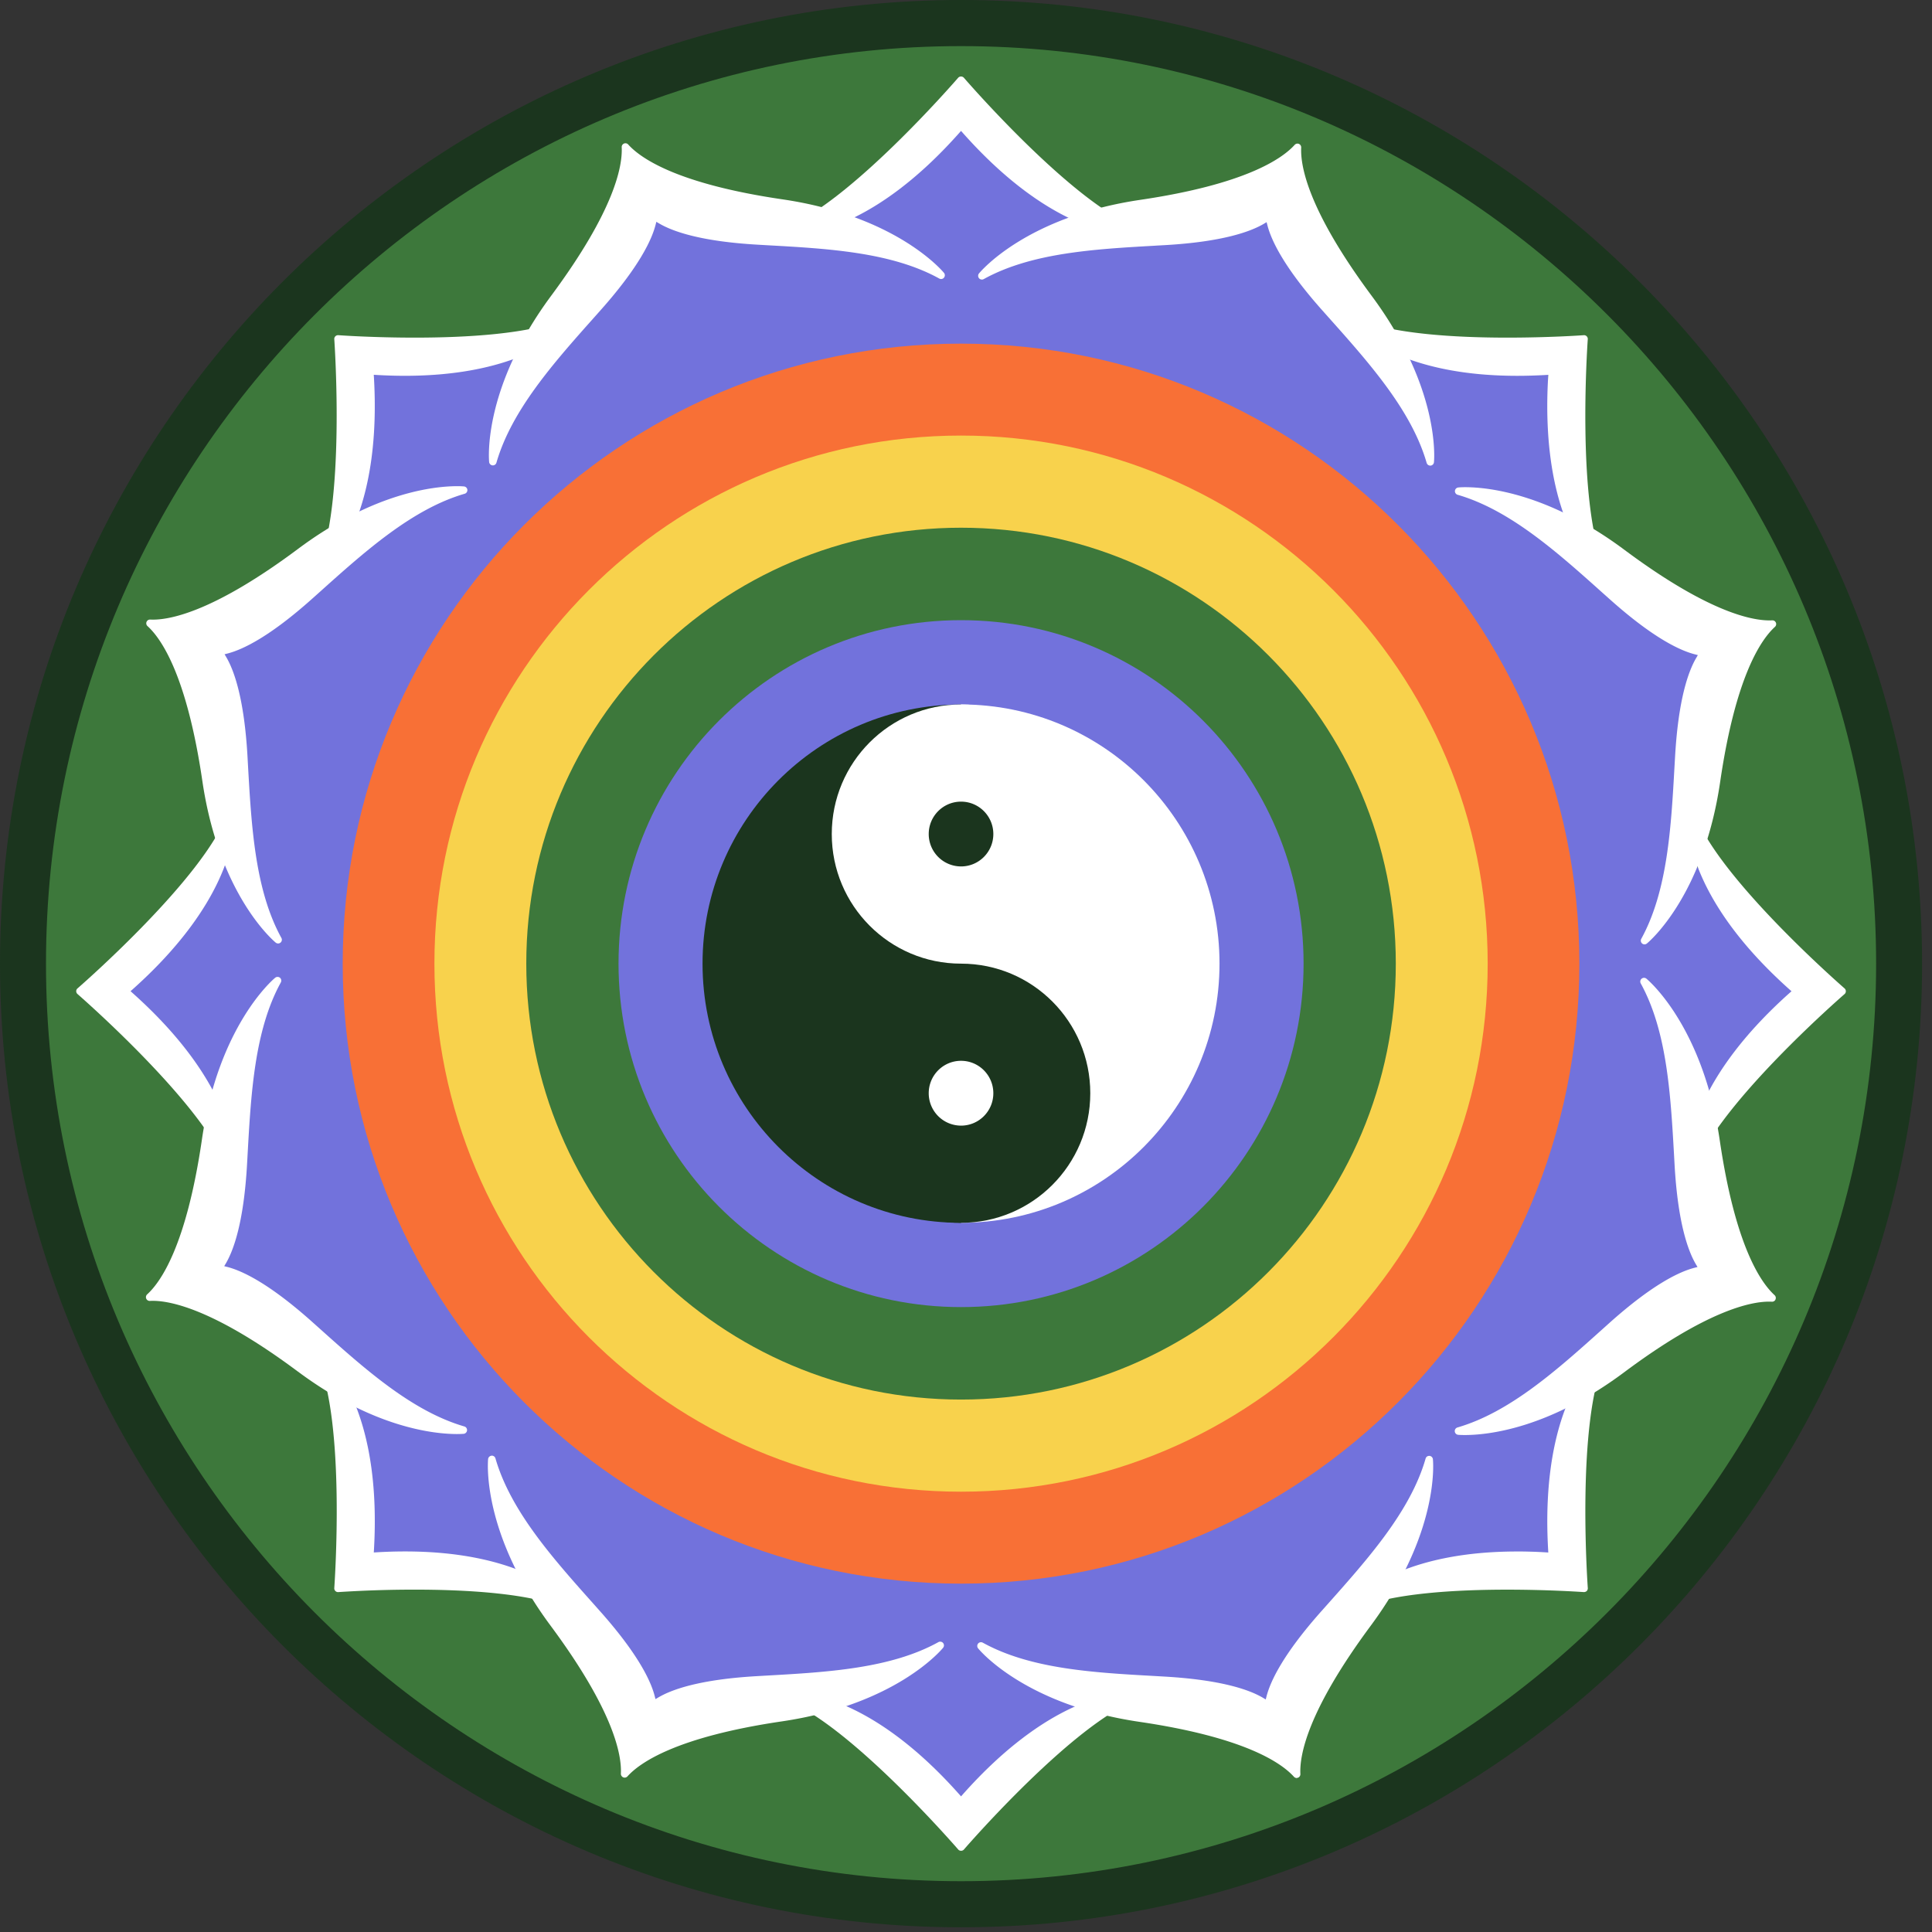 <?xml version="1.0" encoding="UTF-8"?>
<svg data-bbox="0 0 81.579 81.8" xmlns="http://www.w3.org/2000/svg" viewBox="0 0 82 82" height="82" width="82" data-type="color">
    <rect x="0" y="0" width="82" height="82" fill="#333333" stroke="none"/>
    <g>
        <path fill="#3D783B" d="M40.79 80.82C18.836 80.82.976 62.913.976 40.9S18.836.978 40.79.978c21.953 0 39.813 17.909 39.813 39.922 0 22.012-17.86 39.92-39.813 39.92Z" data-color="1"/>
        <path fill="#1B351E" d="M40.79 1.957c21.414 0 38.838 17.47 38.838 38.944 0 21.473-17.423 38.943-38.838 38.943-21.416 0-38.838-17.47-38.838-38.943 0-21.474 17.422-38.944 38.838-38.944Zm0-1.957C18.298 0 0 18.347 0 40.9c0 22.552 18.298 40.9 40.79 40.9 22.491 0 40.789-18.348 40.789-40.9C81.579 18.347 63.28 0 40.789 0Z" data-color="2"/>
        <path fill="#7272DC" d="M9.966 33.81c.195-1.76-.976-4.696-.39-6.262.585-1.565 3.513-2.348 4.683-4.5 1.544-2.477.638-5.2.615-7.8 3.457-.175 8.082.394 10.314-2.964.781-1.174 1.171-2.74 1.952-3.914 2.671-.121 6.326 1.768 8.852.85 1.976-.72 2.391-4.211 4.642-3.72 2.33.507 3.47 3.678 6.218 4.045 2.146.195 4.684-.196 6.636-1.175 2.147 1.958 3.317 4.697 5.662 6.264 1.56 1.137 4.985 1.123 6.793.611-.755.214.551 6.417.968 7.11 1.281 2.135 3.75 3.931 6.05 4.791.318 2.91-2.523 5.381-1.718 8.23.767 2.712 4.89 3.54 5.031 6.658.107 2.362-3.071 3.848-3.66 6.062-.659 2.643.909 5.268-1.508 7.103-1.423 1.081-3.508 1.868-4.342 3.554-.24.484-.588 7.96-1.011 7.905-2.135-.282-5.718-.664-7.387 1.009-1.756 1.762-2.341 5.283-4.878 5.674-1.293.2-2.601-.644-3.683-1.226-.631-.341-.906-.572-1.622-.353-.667.205-1.265.6-1.917.846-.424.16-.825.303-1.232.52-1.143.609-2.148 1.619-3.135 2.446-.347.291-.552.872-1.005 1.02-.709.232-1.114-.981-1.57-1.457-1.83-1.904-4.508-2.514-7.05-2.664-1.04-.06-2.008-.474-3.006-.074-1.244.496-1.942.615-2.56-.689-.335-.705-.842-1.23-1.275-1.887-.473-.715-.736-1.548-1.204-2.264-.325-.499-.842-.593-1.388-.724-1.105-.267-2.255-.186-3.38-.157-1.048.027-1.988.44-3.037.004-1.88-.784-.745-5.97-1.97-8.017-1.17-1.958-5.268-2.935-5.854-4.305-.585-1.37 1.562-4.893.976-6.85-.695-2.324-3.302-3.769-4.507-5.87-.013-.022 2.819-3.307 3.08-3.662 1.093-1.488 1.649-2.31 1.817-4.168Z" data-color="3"/>
        <path fill="#F87036" d="M40.79 67.215c14.493 0 26.243-11.782 26.243-26.315 0-14.534-11.75-26.315-26.244-26.315S14.545 26.366 14.545 40.9c0 14.533 11.75 26.315 26.244 26.315Z" data-color="4"/>
        <path fill="#F8D24C" d="M40.79 63.312c12.344 0 22.352-10.034 22.352-22.412 0-12.378-10.008-22.413-22.352-22.413-12.345 0-22.352 10.035-22.352 22.413S28.444 63.312 40.79 63.312Z" data-color="5"/>
        <path fill="#3D783B" d="M40.79 59.402c10.19 0 18.452-8.284 18.452-18.502 0-10.219-8.261-18.502-18.453-18.502-10.19 0-18.452 8.283-18.452 18.502 0 10.218 8.262 18.502 18.452 18.502Z" data-color="1"/>
        <path fill="#7272DC" d="M40.79 55.477c8.029 0 14.538-6.526 14.538-14.577S48.819 26.322 40.79 26.322c-8.03 0-14.538 6.527-14.538 14.578 0 8.05 6.509 14.577 14.538 14.577Z" data-color="3"/>
        <path fill="#1B351E" d="M29.818 40.9c0 6.072 4.916 11.001 10.972 11.001v-22c-6.056 0-10.972 4.927-10.972 11Z" data-color="2"/>
        <path fill="#ffffff" d="M51.76 40.9c0-6.073-4.914-11.001-10.97-11.001v22c6.056.001 10.97-4.927 10.97-11Z" data-color="6"/>
        <path fill="#ffffff" d="M40.79 29.9c3.03 0 5.485 2.461 5.485 5.5 0 3.037-2.456 5.5-5.486 5.5s-5.486-2.463-5.486-5.5c0-3.039 2.456-5.5 5.486-5.5Z" data-color="6"/>
        <path fill="#1B351E" d="M40.79 40.9c3.03 0 5.485 2.462 5.485 5.5 0 3.037-2.456 5.5-5.486 5.5s-5.486-2.463-5.486-5.5c0-3.038 2.456-5.5 5.486-5.5Z" data-color="2"/>
        <path fill="#1B351E" d="M40.79 34.024c.757 0 1.37.616 1.37 1.375s-.613 1.375-1.37 1.375a1.374 1.374 0 0 1-1.372-1.375c0-.76.614-1.375 1.371-1.375Z" data-color="2"/>
        <path fill="#ffffff" d="M40.79 45.024c.757 0 1.37.616 1.37 1.376 0 .759-.613 1.375-1.37 1.375a1.374 1.374 0 0 1-1.372-1.375c0-.76.614-1.376 1.371-1.376Z" data-color="6"/>
        <path fill="#ffffff" d="M48.273 72.14a.158.158 0 0 0 .102-.168.156.156 0 0 0-.14-.139c-.011 0-.075-.008-.185-.008-.783 0-3.613.313-7.187 4.336l-.073.083-.073-.083c-3.574-4.023-6.405-4.336-7.187-4.336-.11 0-.174.007-.184.008a.157.157 0 0 0-.14.138.158.158 0 0 0 .102.169c2.712 1.019 7.174 6.143 7.363 6.36.06.07.18.07.24 0 .187-.217 4.65-5.341 7.362-6.36Z" data-color="6"/>
        <path fill="#ffffff" d="M48.374 9.828a.156.156 0 0 0-.101-.168c-2.729-1.026-7.176-6.144-7.364-6.361a.164.164 0 0 0-.24 0c-.188.217-4.647 5.34-7.362 6.361a.158.158 0 0 0-.102.168c.008.073.066.13.138.139.01 0 .074.008.185.008.783 0 3.615-.313 7.189-4.337l.072-.082.073.082c3.574 4.024 6.405 4.337 7.188 4.337.113 0 .177-.007.185-.008a.157.157 0 0 0 .14-.139Z" data-color="6"/>
        <path fill="#ffffff" d="M71.777 49.677h.02a.159.159 0 0 0 .148-.101c1.02-2.732 6.127-7.196 6.344-7.385a.16.16 0 0 0 0-.24c-.218-.19-5.33-4.67-6.344-7.383a.16.16 0 0 0-.15-.103l-.019.001a.159.159 0 0 0-.138.14 1.921 1.921 0 0 0-.007.186c0 .784.311 3.623 4.324 7.207l.082.073-.082.072c-4.013 3.584-4.324 6.423-4.324 7.208 0 .1.005.163.007.182a.16.16 0 0 0 .139.143Z" data-color="6"/>
        <path fill="#ffffff" d="M3.29 41.95a.157.157 0 0 0-.055.12c0 .046.02.09.055.12.217.19 5.327 4.664 6.344 7.384a.158.158 0 0 0 .306-.037c0-.012.008-.076.008-.187 0-.785-.312-3.623-4.325-7.207l-.082-.074.082-.072c4.013-3.584 4.324-6.423 4.324-7.207 0-.11-.006-.175-.008-.186a.158.158 0 0 0-.137-.14h-.02a.16.16 0 0 0-.148.104c-1.02 2.726-6.127 7.194-6.344 7.383Z" data-color="6"/>
        <path fill="#ffffff" d="M64.39 65.85c-4.515 0-6.443 1.58-6.926 2.066a1.473 1.473 0 0 0-.124.135.16.16 0 0 0-.002.198.16.16 0 0 0 .19.046c1.5-.683 4.33-.825 6.439-.825 1.735 0 3.104.093 3.254.103.05 0 .094-.016.124-.045a.162.162 0 0 0 .046-.125c-.02-.287-.482-7.067.721-9.718a.158.158 0 0 0-.242-.19 1.514 1.514 0 0 0-.137.125c-.554.555-2.335 2.784-2.025 8.163l.006.11-.11-.007a20.509 20.509 0 0 0-1.214-.037Z" data-color="6"/>
        <path fill="#ffffff" d="M17.189 15.95c4.514 0 6.442-1.58 6.926-2.066.08-.08.12-.131.125-.136a.159.159 0 0 0-.19-.244c-1.499.683-4.328.826-6.439.826-1.729 0-3.103-.092-3.254-.104h-.002a.162.162 0 0 0-.121.047.156.156 0 0 0-.046.123c.02.289.474 7.084-.721 9.72a.158.158 0 0 0 .242.19c.008-.006.058-.047.137-.126.554-.555 2.335-2.783 2.025-8.163l-.007-.11.11.007c.413.024.822.036 1.215.036Z" data-color="6"/>
        <path fill="#ffffff" d="M14.347 67.574a50.098 50.098 0 0 1 3.258-.105c2.114 0 4.948.143 6.446.826a.16.16 0 0 0 .19-.046.16.16 0 0 0 0-.197 1.33 1.33 0 0 0-.125-.137c-.484-.485-2.412-2.067-6.926-2.067-.393 0-.802.012-1.215.037l-.11.006.007-.11c.31-5.38-1.47-7.608-2.024-8.162a1.787 1.787 0 0 0-.138-.127.163.163 0 0 0-.195 0 .16.16 0 0 0-.047.192c1.203 2.652.74 9.431.72 9.718a.16.16 0 0 0 .159.172Z" data-color="6"/>
        <path fill="#ffffff" d="M67.732 24.18c.079.08.129.12.136.126a.16.16 0 0 0 .244-.19c-1.204-2.653-.742-9.432-.722-9.72a.155.155 0 0 0-.046-.123.157.157 0 0 0-.112-.047c-.162.012-1.528.104-3.259.104-2.113 0-4.947-.143-6.445-.826a.16.16 0 0 0-.19.244c.005.006.046.057.125.137.484.485 2.412 2.066 6.926 2.066.394 0 .802-.012 1.215-.035l.11-.007-.007.11c-.31 5.378 1.472 7.607 2.025 8.161Z" data-color="6"/>
        <path fill="#ffffff" d="M26.402 75.403a.16.16 0 0 0 .228-.006c.53-.59 2.088-1.677 6.553-2.336 4.83-.712 6.764-3.026 6.845-3.124a.161.161 0 0 0 0-.203.161.161 0 0 0-.2-.037c-2.027 1.122-4.713 1.275-7.31 1.421l-.381.022c-2.449.14-3.638.572-4.204.91l-.112.065-.033-.127c-.163-.638-.7-1.785-2.335-3.62l-.252-.284c-1.736-1.945-3.53-3.956-4.173-6.188a.16.16 0 0 0-.153-.114c-.09.008-.15.069-.158.145-.012.125-.27 3.136 2.643 7.06 2.695 3.629 3.032 5.502 2.992 6.295a.159.159 0 0 0 .05.12Z" data-color="6"/>
        <path fill="#ffffff" d="m49.062 10.425.38-.021c2.45-.141 3.638-.573 4.204-.908l.112-.067.033.126c.163.64.7 1.786 2.335 3.622l.252.283c1.737 1.946 3.53 3.957 4.174 6.188a.16.16 0 0 0 .152.114h.015a.159.159 0 0 0 .143-.144c.012-.126.27-3.137-2.643-7.06-2.695-3.63-3.031-5.503-2.992-6.296a.162.162 0 0 0-.098-.155.16.16 0 0 0-.178.04c-.531.589-2.09 1.676-6.553 2.335-4.819.711-6.766 3.026-6.847 3.124a.161.161 0 0 0 .002.203.16.16 0 0 0 .198.038c2.026-1.122 4.713-1.274 7.31-1.421Z" data-color="6"/>
        <path fill="#ffffff" d="M19.723 20.956a.16.16 0 0 0 .114-.167.16.16 0 0 0-.143-.143 2.902 2.902 0 0 0-.285-.011c-.96 0-3.54.26-6.757 2.66-3.501 2.614-5.362 3.004-6.16 3.004-.041 0-.081-.002-.119-.003a.161.161 0 0 0-.122.05.165.165 0 0 0-.031.049.158.158 0 0 0 .04.178c.587.532 1.67 2.095 2.328 6.572.71 4.836 3.018 6.783 3.116 6.864a.16.16 0 0 0 .202-.002.157.157 0 0 0 .037-.198c-1.118-2.032-1.27-4.724-1.418-7.329l-.021-.384c-.141-2.456-.57-3.647-.906-4.215l-.067-.112.126-.032c.637-.164 1.781-.703 3.612-2.342l.282-.252c1.942-1.743 3.948-3.541 6.172-4.187Z" data-color="6"/>
        <path fill="#ffffff" d="M61.857 60.587a.159.159 0 0 0 .029.31c.01.002.11.01.285.01.96 0 3.54-.258 6.756-2.658 3.501-2.615 5.362-3.004 6.16-3.004.042 0 .082.001.12.004.05 0 .092-.018.122-.05a.14.14 0 0 0 .03-.05.16.16 0 0 0-.04-.178c-.586-.534-1.67-2.095-2.327-6.571-.71-4.832-3.018-6.784-3.116-6.865a.16.16 0 0 0-.24.2c1.12 2.032 1.271 4.725 1.418 7.33l.021.383c.14 2.456.571 3.647.906 4.215l.067.112-.126.033c-.638.163-1.781.702-3.612 2.34l-.284.255c-1.938 1.74-3.944 3.538-6.17 4.184Z" data-color="6"/>
        <path fill="#ffffff" d="M12.64 58.21c3.216 2.396 5.796 2.655 6.756 2.655.17 0 .27-.009.288-.01a.16.16 0 0 0 .028-.311c-2.225-.645-4.231-2.441-6.172-4.18l-.284-.254c-1.832-1.637-2.976-2.175-3.613-2.338l-.127-.032.067-.112c.335-.568.764-1.76.903-4.217l.021-.38c.145-2.605.294-5.3 1.412-7.333a.162.162 0 0 0-.037-.2.163.163 0 0 0-.202 0c-.098.08-2.407 2.044-3.11 6.867-.655 4.477-1.737 6.04-2.324 6.572a.162.162 0 0 0-.04.18.16.16 0 0 0 .147.098c.046-.002.086-.004.129-.004.796 0 2.657.39 6.158 3Z" data-color="6"/>
        <path fill="#ffffff" d="M69.9 40.045c.097-.08 2.404-2.028 3.11-6.866.655-4.477 1.737-6.04 2.324-6.573a.159.159 0 0 0 .04-.179.159.159 0 0 0-.147-.098 3.37 3.37 0 0 1-.129.003c-.797 0-2.658-.39-6.159-3-3.216-2.395-5.796-2.654-6.756-2.654-.171 0-.27.01-.288.012a.16.16 0 0 0-.143.142.16.16 0 0 0 .114.168c2.225.645 4.232 2.441 6.172 4.18l.285.254c1.83 1.636 2.975 2.175 3.614 2.338l.125.032-.065.113c-.336.567-.765 1.76-.903 4.216l-.022.38c-.145 2.605-.295 5.3-1.412 7.334a.16.16 0 0 0 .037.198.157.157 0 0 0 .202 0Z" data-color="6"/>
        <path fill="#ffffff" d="M20.761 19.609a.16.16 0 0 0 .143.143h.016c.07 0 .131-.046.15-.114.644-2.232 2.436-4.244 4.17-6.19l.253-.285c1.633-1.836 2.169-2.983 2.332-3.623l.032-.126.112.066c.566.336 1.755.767 4.205.906l.38.022c2.597.144 5.284.295 7.313 1.415a.156.156 0 0 0 .198-.038.16.16 0 0 0 .001-.203c-.08-.098-2.037-2.412-6.848-3.12-4.466-.655-6.024-1.74-6.555-2.329a.157.157 0 0 0-.179-.04.16.16 0 0 0-.097.155c.04.792-.295 2.665-2.988 6.297-2.91 3.925-2.65 6.938-2.638 7.064Z" data-color="6"/>
        <path fill="#ffffff" d="m55.034 75.558.003-.096a.16.16 0 0 0 .155-.167c-.04-.794.296-2.665 2.988-6.297 2.917-3.935 2.65-6.937 2.637-7.063a.16.16 0 0 0-.143-.143c-.094-.004-.147.047-.167.115-.642 2.229-2.434 4.241-4.166 6.188l-.255.286c-1.632 1.835-2.169 2.983-2.332 3.623l-.032.126-.112-.067c-.565-.336-1.754-.766-4.205-.905l-.38-.022c-2.597-.144-5.285-.295-7.313-1.416a.168.168 0 0 0-.076-.019.154.154 0 0 0-.123.058.16.16 0 0 0 0 .201c.08.1 2.018 2.41 6.848 3.12 4.466.657 6.024 1.741 6.556 2.33.03.033.072.053.117.053v.095Z" data-color="6"/>
    </g>
</svg>
